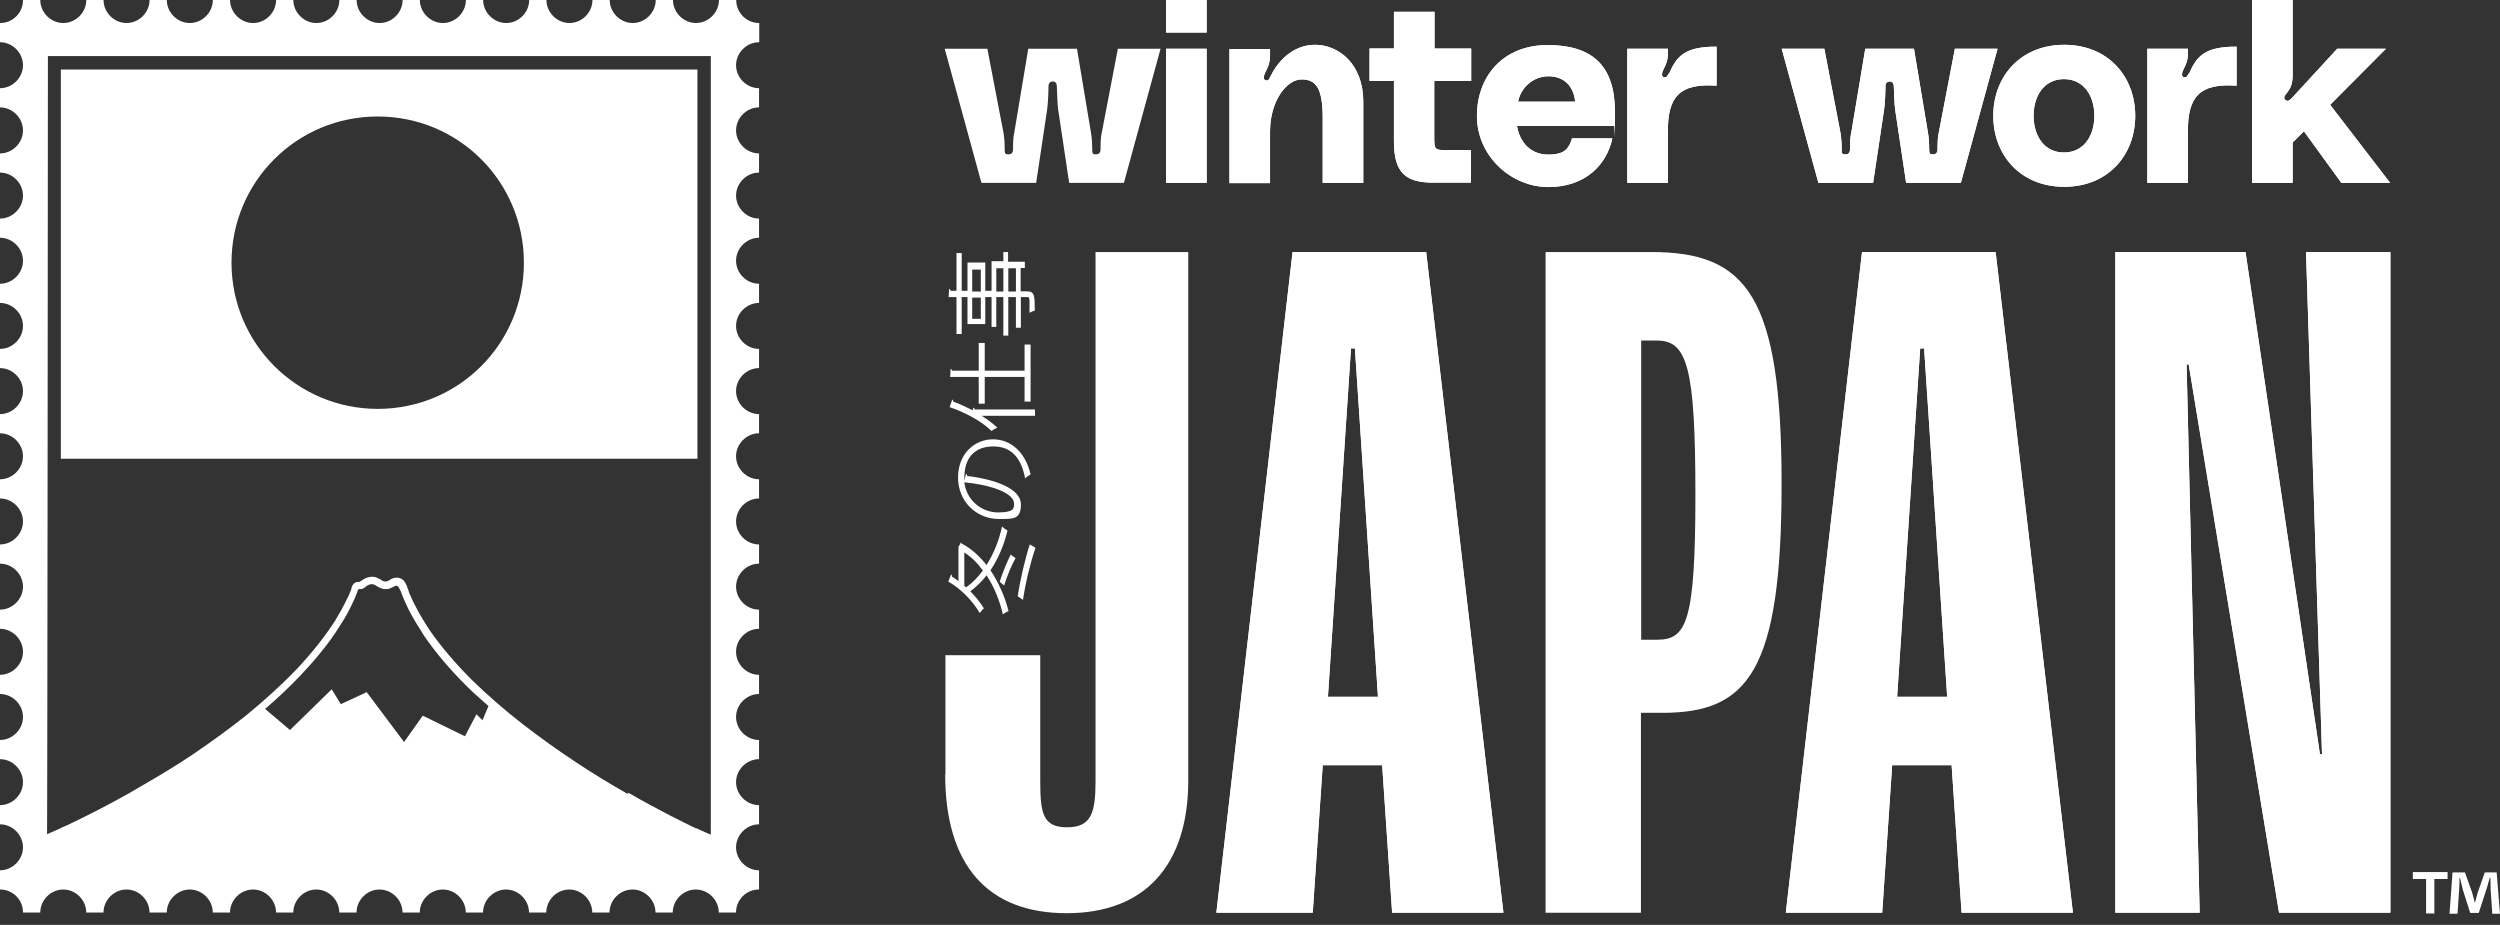 <svg width="173" height="64" viewBox="0 0 173 64" fill="none" xmlns="http://www.w3.org/2000/svg">
<rect x="0" y="0" width="173" height="64" fill="#333333" stroke="none"/>
<path d="M3.284 58.779L3.25 59.21L49.157 59.309V59.143L3.284 59.111V58.779Z" fill="white"/>
<path d="M95.356 48.219L93.76 24.11H93.488L91.893 48.219H95.374H95.356ZM95.628 52.951H91.532L90.842 63.157H84.172L89.446 17.441H98.691L104.038 63.157H96.335L95.646 52.951H95.628Z" fill="white"/>
<path d="M134.744 48.219L133.149 24.11H132.877L131.282 48.219H134.762H134.744ZM135.034 52.951H130.938L130.249 63.157H123.578L128.852 17.441H138.097L143.445 63.157H135.741L135.052 52.951H135.034Z" fill="white"/>
<path d="M146.363 17.441H155.39L160.539 52.19H160.684L159.577 17.441H165.415V63.157H157.71L151.457 25.216H151.312L152.217 63.157H146.381V17.441H146.363Z" fill="white"/>
<path d="M80.691 3.373H83.5V12.654H80.691V3.373ZM80.691 0.002H83.5V2.251H80.691V0.002Z" fill="white"/>
<path d="M94.339 7.036V12.656H91.53V8.16C91.53 6.077 91.059 5.496 90.062 5.496C89.065 5.496 87.887 6.947 87.887 9.104V12.675H85.078V3.391H87.887V3.826C87.887 4.243 87.796 4.551 87.651 4.823C87.506 5.095 87.343 5.457 87.559 5.548C87.778 5.64 87.849 5.421 87.923 5.276C88.358 4.352 89.391 3.101 91.004 3.101C92.617 3.101 94.339 4.406 94.339 7.034" fill="white"/>
<path d="M99.251 5.622V9.483C99.251 10.353 99.287 10.389 100.103 10.389H101.79V12.638H99.197C97.33 12.638 96.46 12.022 96.46 9.791V5.604H94.773V3.355H96.46V0.818H99.269V3.357H101.807V5.606H99.269L99.251 5.624V5.622Z" fill="white"/>
<path d="M105.05 7.036H109.001C108.892 5.912 108.184 5.278 107.151 5.278C106.118 5.278 105.248 6.039 105.05 7.036ZM111.702 8.72H104.978C105.177 9.898 105.958 10.697 107.135 10.697C108.313 10.697 108.568 10.262 108.784 9.573H111.575C111.212 11.331 109.764 12.944 107.151 12.944C104.539 12.944 102.203 10.768 102.203 8.031C102.203 5.294 103.997 3.119 107.098 3.119C110.199 3.119 111.756 4.551 111.756 7.759C111.756 10.967 111.756 8.484 111.702 8.738V8.72Z" fill="white"/>
<path d="M115.49 5.113C116.034 3.88 116.558 3.228 118.789 3.228V5.93C116.233 5.749 115.418 6.69 115.418 9.048V12.656H112.609V3.373H115.418V3.79C115.418 4.098 115.309 4.424 115.164 4.696C115.019 4.986 114.91 5.294 115.164 5.348C115.327 5.383 115.418 5.22 115.454 5.093L115.49 5.111V5.113Z" fill="white"/>
<path d="M126.245 3.373L127.351 9.138C127.423 9.501 127.443 9.954 127.443 10.316C127.443 10.677 127.496 10.679 127.733 10.679C127.969 10.679 128.023 10.48 128.023 10.316C128.023 9.952 128.023 9.499 128.114 9.138L129.076 3.373H132.447L133.408 9.138C133.48 9.501 133.499 9.954 133.499 10.316C133.499 10.677 133.553 10.679 133.789 10.679C134.026 10.679 134.079 10.48 134.079 10.316C134.079 9.952 134.079 9.499 134.171 9.138L135.277 3.373H138.231L135.692 12.654H131.904L131.143 7.578C131.09 7.179 131.072 6.472 131.052 6.001C131.052 5.82 130.998 5.637 130.762 5.637C130.526 5.637 130.472 5.836 130.472 6.001C130.472 6.472 130.436 7.179 130.381 7.578L129.62 12.654H125.832L123.293 3.373H126.247H126.245Z" fill="white"/>
<path d="M144.93 8.013C144.93 6.637 144.205 5.475 142.826 5.475C141.448 5.475 140.725 6.635 140.725 8.013C140.725 9.392 141.45 10.552 142.826 10.552C144.203 10.552 144.93 9.392 144.93 8.013ZM147.759 8.013C147.759 10.715 145.891 12.926 142.846 12.926C139.801 12.926 137.934 10.715 137.934 8.013C137.934 5.312 139.801 3.101 142.846 3.101C145.891 3.101 147.759 5.312 147.759 8.013Z" fill="white"/>
<path d="M151.474 5.113C152.018 3.88 152.543 3.228 154.774 3.228V5.93C152.217 5.749 151.403 6.69 151.403 9.048V12.656H148.594V3.373H151.403V3.79C151.403 4.098 151.293 4.424 151.148 4.696C151.003 4.986 150.894 5.294 151.148 5.348C151.311 5.383 151.403 5.22 151.438 5.093L151.474 5.111V5.113Z" fill="white"/>
<path d="M162.024 12.656L159.431 9.084L158.653 9.863V12.654H155.844V0.002H158.653V5.187C158.653 5.858 158.472 6.166 158.218 6.474C158.09 6.619 157.981 6.8 158.164 6.927C158.327 7.054 158.454 6.927 158.581 6.8L161.736 3.373H165.107L161.245 7.253L165.397 12.654H162.026L162.024 12.656Z" fill="white"/>
<path d="M26.137 28.295C20.565 28.295 16.02 23.784 16.02 18.178C16.02 12.572 20.532 8.061 26.137 8.061C31.743 8.061 36.254 12.572 36.254 18.178C36.254 23.784 31.743 28.295 26.137 28.295ZM48.261 4.811H4.211V31.746H48.261V4.811Z" fill="white"/>
<path d="M49.157 59.143V59.341L3.25 59.242V58.811C3.284 58.811 3.315 3.882 3.315 3.882H49.188V59.143H49.155H49.157ZM52.54 2.92V1.593C52.109 1.593 51.711 1.428 51.411 1.128C51.113 0.83 50.947 0.431 50.947 0H49.753C49.753 0.862 49.024 1.591 48.161 1.591C47.299 1.591 46.57 0.864 46.57 0.002H45.377C45.377 0.864 44.648 1.593 43.785 1.593C42.923 1.593 42.192 0.864 42.192 0.002H40.998C40.998 0.864 40.269 1.593 39.407 1.593C38.545 1.593 37.814 0.864 37.814 0.002H36.62C36.62 0.864 35.891 1.593 35.029 1.593C34.167 1.593 33.434 0.864 33.434 0.002H32.24C32.24 0.864 31.511 1.593 30.649 1.593C29.787 1.593 29.056 0.864 29.056 0.002H27.862C27.862 0.864 27.133 1.593 26.269 1.593C25.405 1.593 24.678 0.864 24.678 0.002H23.484C23.484 0.864 22.755 1.593 21.893 1.593C21.031 1.593 20.299 0.864 20.299 0.002H19.106C19.106 0.864 18.377 1.593 17.515 1.593C16.652 1.593 15.921 0.864 15.921 0.002H14.728C14.728 0.864 13.998 1.593 13.136 1.593C12.274 1.593 11.543 0.864 11.543 0.002H10.349C10.349 0.864 9.62 1.593 8.758 1.593C7.896 1.593 7.165 0.864 7.165 0.002H5.971C5.971 0.864 5.242 1.593 4.38 1.593C3.518 1.593 2.787 0.864 2.787 0.002H1.593C1.593 0.433 1.428 0.83 1.128 1.13C0.83 1.428 0.431 1.595 0 1.595V2.922C0.862 2.922 1.591 3.651 1.591 4.513C1.591 5.375 0.862 6.104 0 6.104V7.431C0.862 7.431 1.591 8.16 1.591 9.024C1.591 9.889 0.862 10.616 0 10.616V11.943C0.862 11.943 1.591 12.672 1.591 13.534C1.591 14.396 0.862 15.125 0 15.125V16.452C0.862 16.452 1.591 17.181 1.591 18.045C1.591 18.909 0.862 19.636 0 19.636V20.963C0.862 20.963 1.591 21.692 1.591 22.554C1.591 23.416 0.862 24.145 0 24.145V25.472C0.862 25.472 1.591 26.201 1.591 27.063C1.591 27.925 0.862 28.657 0 28.657V29.983C0.862 29.983 1.591 30.712 1.591 31.575C1.591 32.437 0.862 33.166 0 33.166V34.493C0.862 34.493 1.591 35.222 1.591 36.084C1.591 36.946 0.862 37.677 0 37.677V39.004C0.862 39.004 1.591 39.733 1.591 40.595C1.591 41.457 0.862 42.186 0 42.186V43.513C0.862 43.513 1.591 44.242 1.591 45.104C1.591 45.967 0.862 46.697 0 46.697V48.025C0.862 48.025 1.591 48.754 1.591 49.616C1.591 50.478 0.862 51.207 0 51.207V52.534C0.862 52.534 1.591 53.263 1.591 54.125C1.591 54.987 0.862 55.716 0 55.716V57.043C0.862 57.043 1.591 57.772 1.591 58.634C1.591 59.496 0.862 60.225 0 60.225V61.552C0.431 61.552 0.828 61.717 1.128 62.017C1.426 62.315 1.593 62.714 1.593 63.145H2.787C2.787 62.283 3.516 61.554 4.378 61.554C5.24 61.554 5.969 62.283 5.969 63.145H7.163C7.163 62.283 7.892 61.554 8.756 61.554C9.62 61.554 10.347 62.283 10.347 63.145H11.541C11.541 62.283 12.27 61.554 13.132 61.554C13.995 61.554 14.724 62.283 14.724 63.145H15.917C15.917 62.283 16.646 61.554 17.511 61.554C18.375 61.554 19.102 62.283 19.102 63.145H20.296C20.296 62.283 21.025 61.554 21.887 61.554C22.749 61.554 23.478 62.283 23.478 63.145H24.672C24.672 62.283 25.401 61.554 26.263 61.554C27.125 61.554 27.856 62.283 27.856 63.145H29.05C29.05 62.283 29.779 61.554 30.641 61.554C31.503 61.554 32.232 62.283 32.232 63.145H33.426C33.426 62.283 34.155 61.554 35.017 61.554C35.879 61.554 36.608 62.283 36.608 63.145H37.802C37.802 62.283 38.531 61.554 39.393 61.554C40.255 61.554 40.984 62.283 40.984 63.145H42.178C42.178 62.283 42.907 61.554 43.77 61.554C44.632 61.554 45.361 62.283 45.361 63.145H46.554C46.554 62.283 47.283 61.554 48.148 61.554C49.012 61.554 49.739 62.283 49.739 63.145H50.933C50.933 62.714 51.097 62.317 51.397 62.017C51.697 61.717 52.095 61.552 52.526 61.552V60.225C51.664 60.225 50.935 59.496 50.935 58.634C50.935 57.772 51.664 57.043 52.526 57.043V55.716C51.664 55.716 50.935 54.987 50.935 54.125C50.935 53.263 51.664 52.534 52.526 52.534V51.207C51.664 51.207 50.935 50.478 50.935 49.616C50.935 48.754 51.664 48.025 52.526 48.025V46.697C51.664 46.697 50.935 45.968 50.935 45.104C50.935 44.24 51.664 43.513 52.526 43.513V42.186C51.664 42.186 50.935 41.457 50.935 40.595C50.935 39.733 51.664 39.004 52.526 39.004V37.677C51.664 37.677 50.935 36.948 50.935 36.084C50.935 35.22 51.664 34.493 52.526 34.493V33.166C51.664 33.166 50.935 32.437 50.935 31.575C50.935 30.712 51.664 29.983 52.526 29.983V28.657C51.664 28.657 50.935 27.927 50.935 27.063C50.935 26.199 51.664 25.472 52.526 25.472V24.145C51.664 24.145 50.935 23.416 50.935 22.554C50.935 21.692 51.664 20.963 52.526 20.963V19.636C51.664 19.636 50.935 18.907 50.935 18.045C50.935 17.183 51.664 16.452 52.526 16.452V15.125C51.664 15.125 50.935 14.396 50.935 13.534C50.935 12.672 51.664 11.943 52.526 11.943V10.616C51.664 10.616 50.935 9.887 50.935 9.024C50.935 8.162 51.664 7.431 52.526 7.431V6.104C51.664 6.104 50.935 5.375 50.935 4.513C50.935 3.651 51.664 2.922 52.526 2.922" fill="white"/>
<path d="M3.284 58.779L3.25 59.21L49.157 59.309V59.143L3.284 59.111V58.779Z" fill="white"/>
<path d="M33.435 49.89L32.97 49.425L32.174 50.951L29.256 49.524L27.962 51.348L25.376 47.897L23.584 48.728L22.954 47.699L20.068 50.517L18.344 49.057C19.24 48.295 20.036 47.532 20.765 46.769C21.894 45.575 22.821 44.447 23.552 43.253C23.884 42.755 24.15 42.258 24.383 41.759C24.516 41.493 24.615 41.263 24.714 40.996C24.714 40.996 24.714 40.931 24.748 40.897L24.814 40.764H25.012C25.145 40.73 25.245 40.665 25.344 40.565C25.477 40.466 25.71 40.367 25.908 40.466C25.974 40.466 26.008 40.532 26.075 40.565C26.274 40.665 26.472 40.798 26.804 40.764C26.937 40.764 27.07 40.665 27.17 40.631C27.303 40.565 27.368 40.532 27.436 40.532C27.569 40.532 27.634 40.73 27.768 40.996C27.768 41.062 27.833 41.13 27.833 41.195C27.966 41.493 28.099 41.825 28.264 42.157C28.562 42.755 28.962 43.384 29.359 44.014C30.155 45.174 31.117 46.302 32.277 47.464C32.742 47.929 33.272 48.394 33.802 48.857L33.371 49.884H33.437L33.435 49.89ZM43.419 54.931C42.191 54.234 40.997 53.505 39.903 52.776C38.542 51.88 37.348 51.018 36.188 50.122C34.861 49.093 33.733 48.1 32.672 47.071C31.512 45.911 30.582 44.816 29.786 43.688C29.389 43.092 29.023 42.494 28.725 41.896C28.558 41.598 28.427 41.267 28.294 40.967C28.294 40.901 28.26 40.834 28.229 40.768C28.129 40.436 27.962 40.005 27.499 39.971C27.267 39.971 27.102 40.037 26.969 40.136C26.904 40.17 26.804 40.236 26.737 40.236C26.572 40.236 26.504 40.236 26.339 40.103C26.274 40.069 26.206 40.037 26.141 40.003C25.843 39.838 25.412 39.904 25.08 40.136C25.014 40.17 24.947 40.236 24.881 40.269H24.816C24.75 40.269 24.649 40.269 24.549 40.335C24.416 40.434 24.351 40.567 24.317 40.7V40.766C24.218 40.998 24.119 41.265 23.985 41.495C23.753 41.994 23.489 42.456 23.189 42.955C22.46 44.083 21.564 45.212 20.469 46.372C19.474 47.399 18.346 48.428 17.053 49.489C15.893 50.418 14.697 51.28 13.338 52.208C12.21 52.971 10.982 53.702 9.723 54.431C8.727 55.029 7.667 55.591 6.638 56.123C5.875 56.521 5.178 56.852 4.482 57.184C4.417 57.218 4.318 57.25 4.25 57.283V58.145H48.3V57.383C47.704 57.117 47.072 56.785 46.408 56.453C45.447 55.955 44.452 55.424 43.488 54.86L43.423 54.925L43.419 54.931Z" fill="white"/>
<path d="M49.356 58.842V58.335C49.29 58.069 49.588 57.925 49.356 57.828C49.322 57.828 49.39 57.86 49.356 57.828C49.322 57.828 48.248 57.352 48.215 57.321L47.961 58.084H4.463V57.194C4.364 57.228 3.421 57.667 3.322 57.701C3.223 57.735 3.136 57.762 3.068 57.828C2.969 57.927 2.975 57.917 2.941 58.082L3.068 58.747L3.384 60.108H49.223V58.948L49.483 58.842H49.356Z" fill="white"/>
<path d="M70.283 38.613C70.029 39.048 69.685 39.864 69.485 40.516L69.177 40.261C69.376 39.628 69.721 38.811 69.938 38.376L70.281 38.631V38.613H70.283ZM66.73 40.534L66.857 40.643C67.292 40.335 67.673 39.936 68.017 39.483C67.653 38.974 67.218 38.539 66.73 38.231V40.534ZM71.66 37.906C71.352 38.758 70.971 40.279 70.79 41.513L70.426 41.259C70.607 40.063 70.971 38.539 71.261 37.669L71.678 37.923L71.66 37.906ZM66.312 37.87L66.493 37.544C66.529 37.562 66.547 37.598 66.547 37.615C67.218 37.959 67.78 38.486 68.269 39.101C68.758 38.323 69.139 37.397 69.338 36.438C69.429 36.529 69.61 36.656 69.719 36.71C69.483 37.707 69.085 38.648 68.541 39.465C69.121 40.335 69.556 41.332 69.793 42.294C69.665 42.329 69.503 42.439 69.393 42.512C69.195 41.606 68.813 40.645 68.269 39.811C67.943 40.246 67.562 40.607 67.145 40.917C67.508 41.281 67.834 41.696 68.086 42.095C67.995 42.169 67.87 42.331 67.796 42.421C67.326 41.604 66.491 40.734 65.621 40.246C65.766 39.864 65.802 39.793 65.82 39.757C65.856 39.757 65.891 39.83 65.873 39.902C66.018 39.993 66.181 40.101 66.326 40.21V37.854L66.308 37.872L66.312 37.87Z" fill="white"/>
<path d="M66.73 33.374C66.893 34.661 67.963 35.46 69.068 35.46C70.172 35.46 70.174 35.17 70.174 34.862C70.174 34.083 68.47 33.539 66.73 33.376M66.821 32.776C66.875 32.794 66.931 32.848 66.931 32.939C68.907 33.176 70.647 33.827 70.647 34.898C70.647 35.969 70.103 35.913 69.106 35.913C67.584 35.913 66.297 34.717 66.297 33.048C66.297 31.38 67.457 30.402 68.708 30.402C69.96 30.402 70.957 31.291 71.319 32.832C71.209 32.886 71.046 32.995 70.937 33.104C70.665 31.636 69.94 30.893 68.744 30.893C67.548 30.893 66.732 31.565 66.732 33.068V33.267L66.841 32.814L66.823 32.778L66.821 32.776Z" fill="white"/>
<path d="M68.144 23.73V25.651H70.9V23.84H71.317V27.791H70.9V26.086H68.144V27.936H67.727V26.086H65.751L65.786 25.524C65.822 25.524 65.858 25.56 65.878 25.651H67.727V23.73H68.144ZM67.928 28.77C68.345 29.024 68.706 29.314 69.014 29.586C68.905 29.64 68.706 29.749 68.615 29.823C67.944 29.169 66.839 28.553 65.715 28.174L65.896 27.648C65.931 27.665 65.967 27.719 65.967 27.793C66.42 27.955 66.873 28.174 67.308 28.39L67.362 28.21C67.397 28.21 67.433 28.245 67.453 28.337H71.623V28.772H67.924L67.928 28.77Z" fill="white"/>
<path d="M70.303 18.563H69.776V20.176H70.303V18.563ZM68.944 20.176H69.433V18.563H68.944V20.176ZM67.275 20.176H67.873V18.655H67.275V20.176ZM67.873 20.593H67.275V22.061H67.873V20.593ZM69.415 17.441H69.758V18.112H70.918V18.547H70.628V20.16H71.063C71.353 20.16 71.463 20.252 71.534 20.433C71.606 20.631 71.606 20.977 71.606 21.501C71.496 21.519 71.334 21.593 71.242 21.646V20.993C71.242 20.611 71.242 20.558 71.079 20.558H70.644V22.679H70.301V20.558H69.774V23.222H69.431V20.558H68.942V22.624H68.616V20.558H68.181V22.425H66.95V20.558H66.55V23.114H66.189V20.558H65.644L65.68 19.996C65.734 19.996 65.772 20.031 65.772 20.123H66.189V17.512H66.55V20.123H66.95V18.166H68.181V20.123H68.616V18.075H69.433V17.403L69.415 17.439V17.441Z" fill="white"/>
<path d="M95.356 48.219L93.76 24.11H93.488L91.893 48.219H95.374H95.356ZM95.628 52.951H91.532L90.842 63.157H84.172L89.446 17.441H98.691L104.038 63.157H96.335L95.646 52.951H95.628Z" fill="white"/>
<path d="M114.676 44.268C116.689 44.268 117.322 43.09 117.322 34.262C117.322 25.435 116.76 23.567 114.676 23.567H113.57V44.268H114.676ZM106.953 17.441H114.259C120.858 17.441 123.286 20.433 123.286 33.484C123.286 46.535 120.93 49.328 115.02 49.328H113.552V63.159H106.953V17.441Z" fill="white"/>
<path d="M134.744 48.219L133.149 24.11H132.877L131.282 48.219H134.762H134.744ZM135.034 52.951H130.938L130.249 63.157H123.578L128.852 17.441H138.097L143.445 63.157H135.741L135.052 52.951H135.034Z" fill="white"/>
<path d="M146.363 17.441H155.39L160.539 52.19H160.684L159.577 17.441H165.415V63.157H157.71L151.457 25.216H151.312L152.217 63.157H146.381V17.441H146.363Z" fill="white"/>
<path d="M65.424 53.587V45.339H71.985V54.075C71.985 56.304 72.184 57.248 73.835 57.248C75.486 57.248 75.811 56.304 75.811 54.075V17.441H82.228V54.004C82.228 59.822 79.274 63.193 73.817 63.193C68.36 63.193 65.406 59.894 65.406 53.569L65.424 53.587Z" fill="white"/>
<path d="M68.325 3.373L69.431 9.138C69.505 9.501 69.523 9.954 69.523 10.316C69.523 10.677 69.576 10.679 69.813 10.679C70.049 10.679 70.103 10.48 70.103 10.316C70.103 9.952 70.103 9.499 70.194 9.138L71.156 3.373H74.527L75.488 9.138C75.559 9.501 75.579 9.954 75.579 10.316C75.579 10.677 75.633 10.679 75.869 10.679C76.106 10.679 76.159 10.48 76.159 10.316C76.159 9.952 76.159 9.499 76.251 9.138L77.357 3.373H80.311L77.774 12.654H73.986L73.225 7.578C73.172 7.179 73.154 6.472 73.134 6.001C73.134 5.82 73.08 5.637 72.844 5.637C72.608 5.637 72.554 5.836 72.554 6.001C72.554 6.472 72.518 7.179 72.463 7.578L71.702 12.654H67.914L65.375 3.373H68.329H68.325Z" fill="white"/>
<path d="M80.691 3.373H83.5V12.654H80.691V3.373ZM80.691 0.002H83.5V2.251H80.691V0.002Z" fill="white"/>
<path d="M94.339 7.036V12.656H91.53V8.16C91.53 6.077 91.059 5.496 90.062 5.496C89.065 5.496 87.887 6.947 87.887 9.104V12.675H85.078V3.391H87.887V3.826C87.887 4.243 87.796 4.551 87.651 4.823C87.506 5.095 87.343 5.457 87.559 5.548C87.778 5.64 87.849 5.421 87.923 5.276C88.358 4.352 89.391 3.101 91.004 3.101C92.617 3.101 94.339 4.406 94.339 7.034" fill="white"/>
<path d="M99.251 5.622V9.483C99.251 10.353 99.287 10.389 100.103 10.389H101.79V12.638H99.197C97.33 12.638 96.46 12.022 96.46 9.791V5.604H94.773V3.355H96.46V0.818H99.269V3.357H101.807V5.606H99.269L99.251 5.624V5.622Z" fill="white"/>
<path d="M105.05 7.036H109.001C108.892 5.912 108.184 5.278 107.151 5.278C106.118 5.278 105.248 6.039 105.05 7.036ZM111.702 8.72H104.978C105.177 9.898 105.958 10.697 107.135 10.697C108.313 10.697 108.568 10.262 108.784 9.573H111.575C111.212 11.331 109.764 12.944 107.151 12.944C104.539 12.944 102.203 10.768 102.203 8.031C102.203 5.294 103.997 3.119 107.098 3.119C110.199 3.119 111.756 4.551 111.756 7.759C111.756 10.967 111.756 8.484 111.702 8.738V8.72Z" fill="white"/>
<path d="M115.49 5.113C116.034 3.88 116.558 3.228 118.789 3.228V5.93C116.233 5.749 115.418 6.69 115.418 9.048V12.656H112.609V3.373H115.418V3.79C115.418 4.098 115.309 4.424 115.164 4.696C115.019 4.986 114.91 5.294 115.164 5.348C115.327 5.383 115.418 5.22 115.454 5.093L115.49 5.111V5.113Z" fill="white"/>
<path d="M126.245 3.373L127.351 9.138C127.423 9.501 127.443 9.954 127.443 10.316C127.443 10.677 127.496 10.679 127.733 10.679C127.969 10.679 128.023 10.48 128.023 10.316C128.023 9.952 128.023 9.499 128.114 9.138L129.076 3.373H132.447L133.408 9.138C133.48 9.501 133.499 9.954 133.499 10.316C133.499 10.677 133.553 10.679 133.789 10.679C134.026 10.679 134.079 10.48 134.079 10.316C134.079 9.952 134.079 9.499 134.171 9.138L135.277 3.373H138.231L135.692 12.654H131.904L131.143 7.578C131.09 7.179 131.072 6.472 131.052 6.001C131.052 5.82 130.998 5.637 130.762 5.637C130.526 5.637 130.472 5.836 130.472 6.001C130.472 6.472 130.436 7.179 130.381 7.578L129.62 12.654H125.832L123.293 3.373H126.247H126.245Z" fill="white"/>
<path d="M144.93 8.013C144.93 6.637 144.205 5.475 142.826 5.475C141.448 5.475 140.725 6.635 140.725 8.013C140.725 9.392 141.45 10.552 142.826 10.552C144.203 10.552 144.93 9.392 144.93 8.013ZM147.759 8.013C147.759 10.715 145.891 12.926 142.846 12.926C139.801 12.926 137.934 10.715 137.934 8.013C137.934 5.312 139.801 3.101 142.846 3.101C145.891 3.101 147.759 5.312 147.759 8.013Z" fill="white"/>
<path d="M151.474 5.113C152.018 3.88 152.543 3.228 154.774 3.228V5.93C152.217 5.749 151.403 6.69 151.403 9.048V12.656H148.594V3.373H151.403V3.79C151.403 4.098 151.293 4.424 151.148 4.696C151.003 4.986 150.894 5.294 151.148 5.348C151.311 5.383 151.403 5.22 151.438 5.093L151.474 5.111V5.113Z" fill="white"/>
<path d="M162.024 12.656L159.431 9.084L158.653 9.863V12.654H155.844V0.002H158.653V5.187C158.653 5.858 158.472 6.166 158.218 6.474C158.09 6.619 157.981 6.8 158.164 6.927C158.327 7.054 158.454 6.927 158.581 6.8L161.736 3.373H165.107L161.245 7.253L165.397 12.654H162.026L162.024 12.656Z" fill="white"/>
<path d="M172.465 63.211L172.35 61.533C172.35 61.304 172.35 61.036 172.33 60.732H172.292C172.217 60.98 172.139 61.324 172.044 61.59L171.53 63.173H170.938L170.423 61.552C170.366 61.324 170.29 60.998 170.232 60.752H170.195C170.195 61.02 170.195 61.286 170.175 61.552L170.06 63.231H169.505L169.716 60.368H170.574L171.071 61.761C171.128 61.989 171.186 62.2 171.261 62.486C171.337 62.22 171.395 61.989 171.452 61.781L171.949 60.368H172.769L172.998 63.231H172.426L172.463 63.211H172.465ZM169.372 60.349V60.825H168.457V63.211H167.885V60.825H166.969V60.349H169.372Z" fill="white"/>
</svg>
